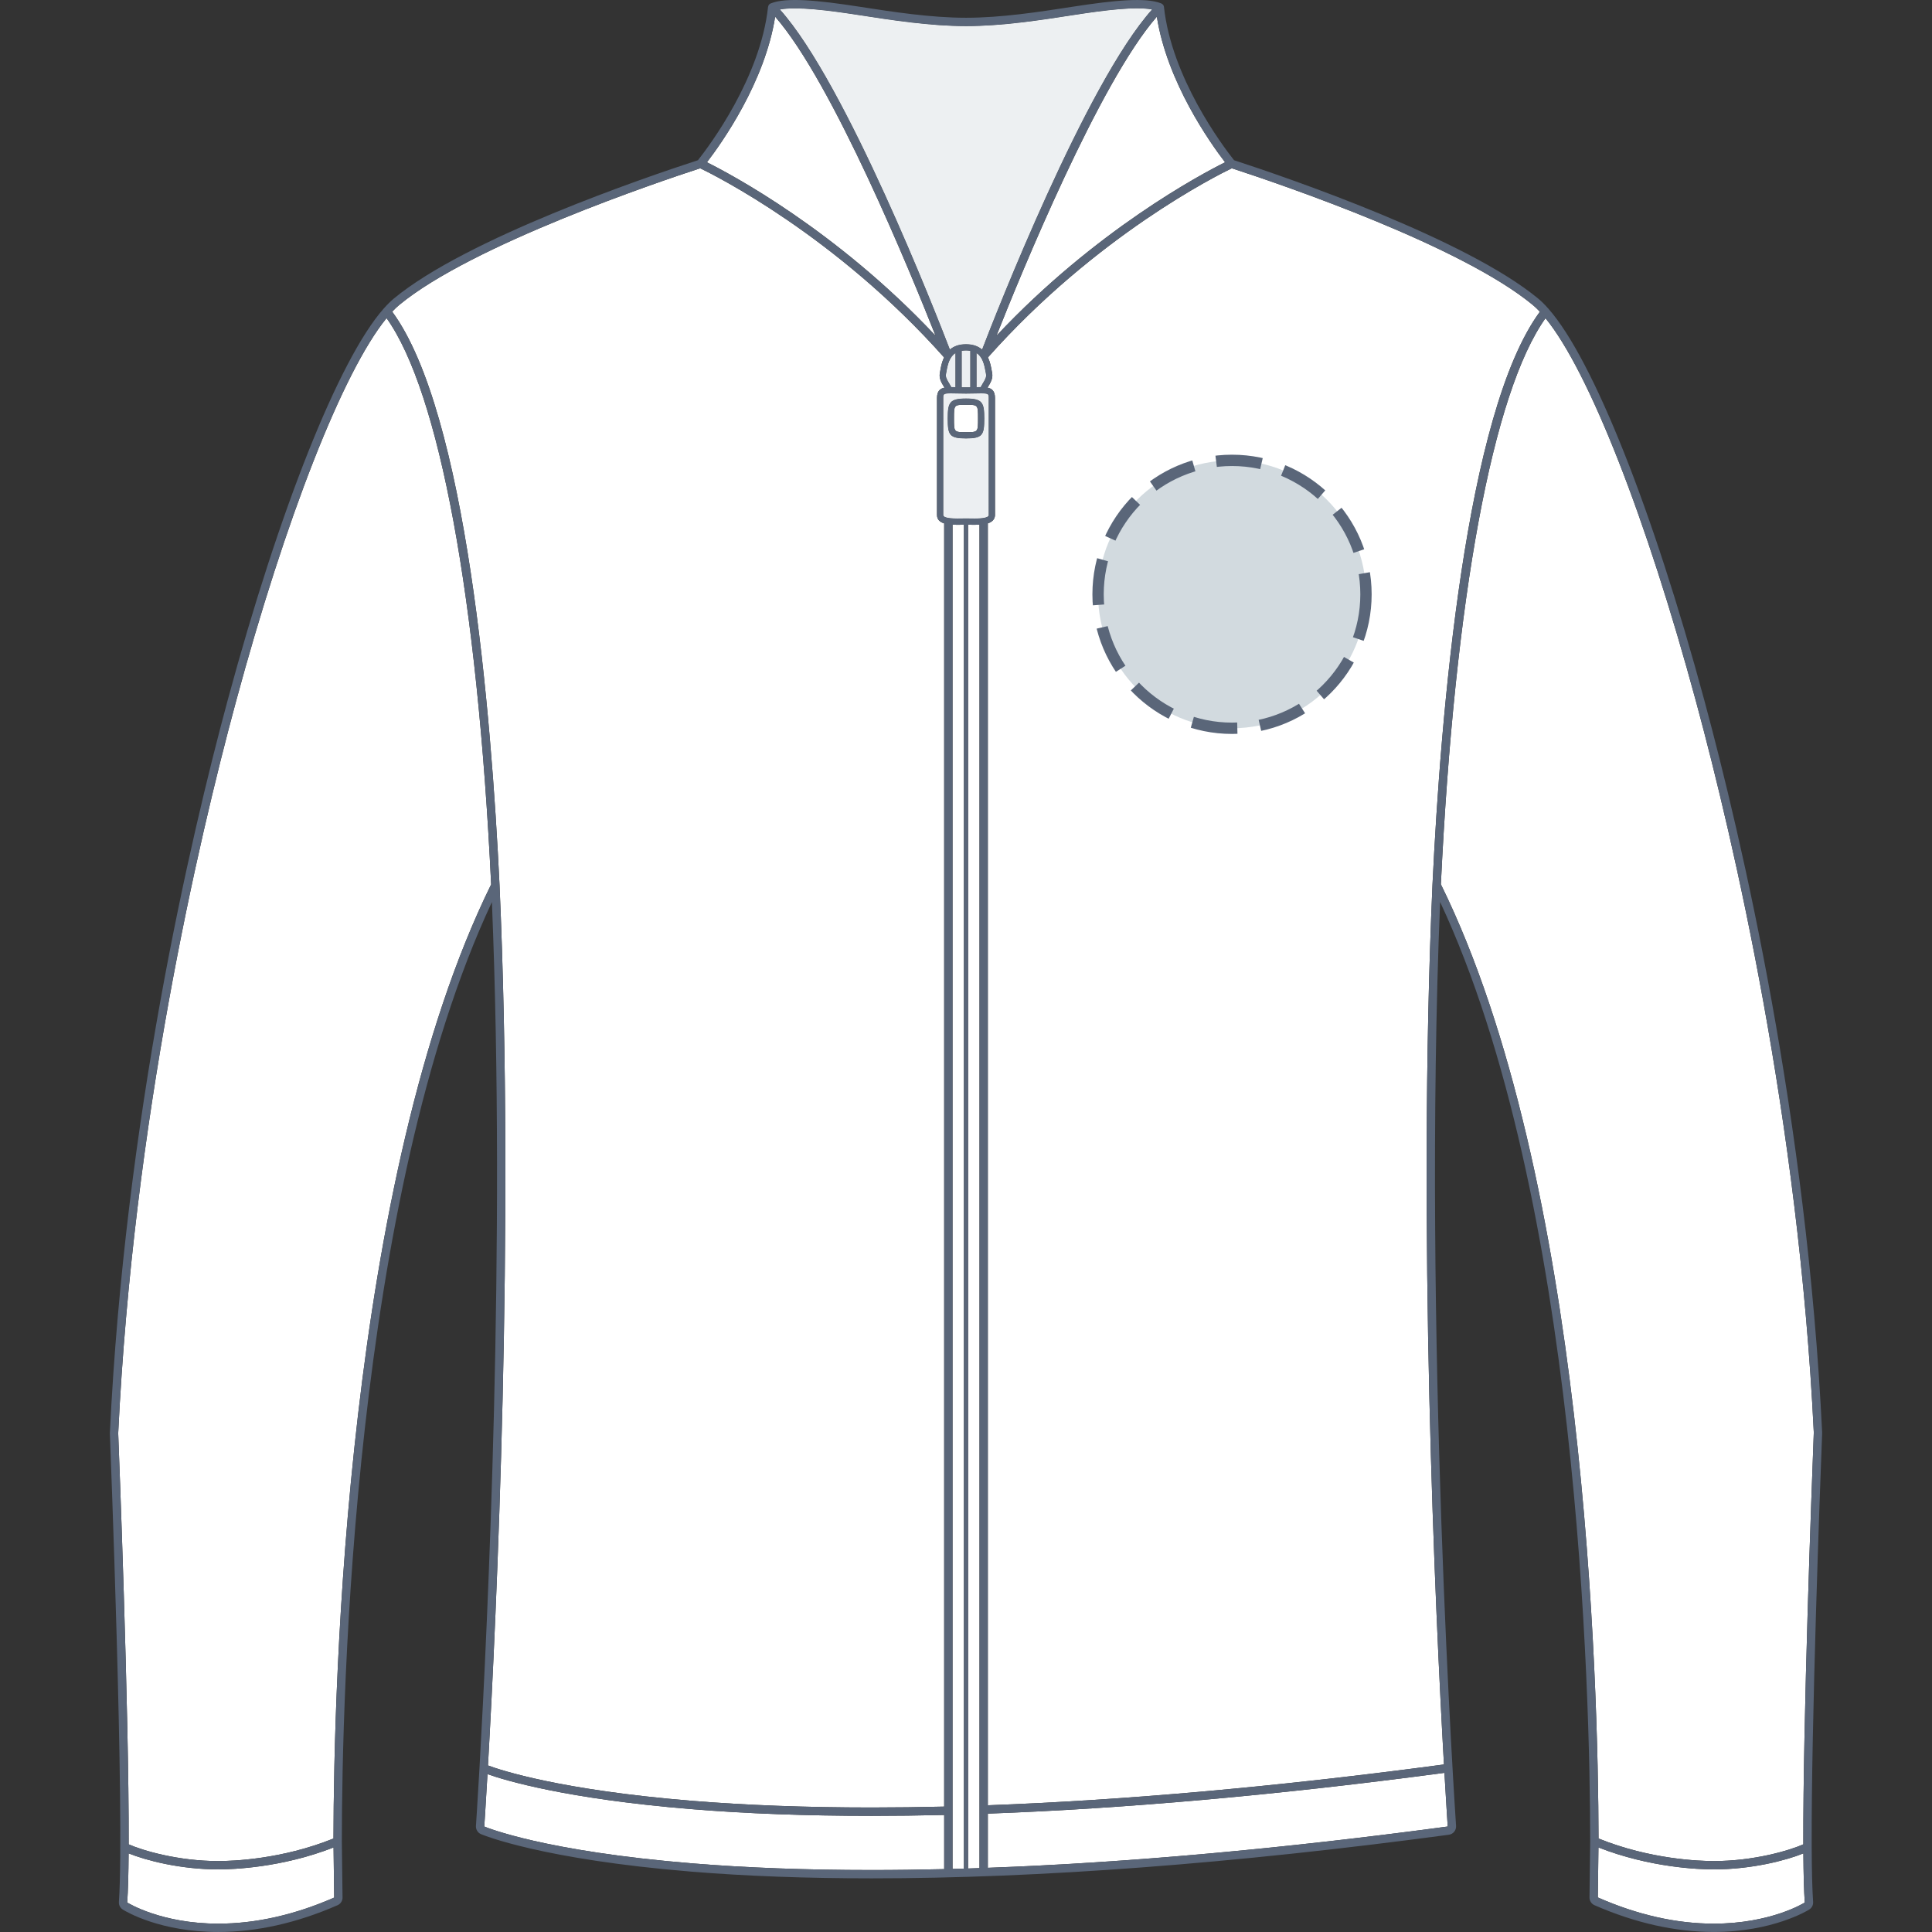 <svg xmlns="http://www.w3.org/2000/svg" xmlns:xlink="http://www.w3.org/1999/xlink" version="1.1" id="Polaire_face" x="0px" y="0px" width="512px" height="512px" viewBox="0 0 512 512" enable-background="new 0 0 512 512" xml:space="preserve">
<rect x="0" y="0" width="512" height="512" fill="#333333" stroke="none"/>
<g>
	<g id="Background">
		<path fill="#FFFFFF" d="M252.428,139.049v356.234c1.006-0.026,2.006-0.05,3.02-0.08V139.057c-0.158,0.002-0.31,0.001-0.476,0.004    c-0.399,0.007-0.816,0.013-1.236,0.013C253.366,139.074,252.911,139.073,252.428,139.049z"></path>
		<path fill="#FFFFFF" d="M258.264,139.074c-0.418,0-0.836-0.006-1.234-0.013c-0.168-0.003-0.318-0.002-0.477-0.004v356.116    c1-0.03,2.016-0.074,3.021-0.105V139.039C259.119,139.063,258.667,139.074,258.264,139.074    C258.264,139.074,258.264,139.074,258.264,139.074z"></path>
		<path fill="#FFFFFF" d="M183.326,477.23c14.37,1.177,30.408,1.775,47.671,1.775c6.215,0,12.677-0.082,19.219-0.237V138.702    c-1.063-0.336-1.897-0.973-1.897-2.202v-31.057c0-1.813,0.831-2.473,1.979-2.715c-0.036-0.059-0.07-0.118-0.105-0.178    c-0.688-1.123-1.401-2.286-1.117-3.709c0.036-0.186,0.073-0.393,0.111-0.617c0.162-0.927,0.401-2.255,0.998-3.511    c-28.689-32.266-60.835-48.297-64.631-50.12c-10.828,3.531-60.486,20.264-79.762,36.228c-0.578,0.475-1.199,1.07-1.854,1.773    c19.69,26.772,26.272,106.522,28.445,151.96c0-0.003,0,0,0,0.002c4.035,91.079-0.845,194.199-3.062,233.305    C132.737,469.136,148.435,474.365,183.326,477.23z"></path>
		<path fill="#FFFFFF" d="M262.022,136.5v-31.057c0-0.969,0-1.199-2.029-1.199c-0.434,0-0.922,0.011-1.473,0.026    c-0.729,0.017-1.565,0.038-2.521,0.038c-0.957,0-1.792-0.021-2.521-0.038c-0.554-0.014-1.04-0.026-1.473-0.026    c-2.03,0-2.03,0.231-2.03,1.199V136.5c0,0.418,0.653,0.915,3.76,0.915c0.41,0,0.817-0.007,1.209-0.013    c0.371-0.006,0.728-0.012,1.058-0.012c0.329,0,0.687,0.007,1.056,0.012c0.394,0.006,0.801,0.013,1.209,0.013c0,0,0,0,0.002,0    c0.926,0,2.092-0.03,2.918-0.263C262.023,136.916,262.023,136.625,262.022,136.5z M256,116.19c-4.43,0-4.848-0.936-4.848-5.29    c0-4.217,0.478-5.287,4.848-5.287c4.369,0,4.848,1.07,4.849,5.287C260.849,115.255,260.429,116.19,256,116.19z"></path>
		<path fill="#FFFFFF" d="M423.605,489.597l-0.164,13.246c10.487,4.622,20.822,6.945,30.711,6.945    c14.994,0,23.769-5.373,24.131-5.603c-0.216-3.087-0.333-7.566-0.371-13.018c-4.627,1.875-13.773,4.243-23.747,4.243    C450.395,495.412,437.372,494.983,423.605,489.597z"></path>
		<path fill="#FFFFFF" d="M102.444,84.305c-11.51,14.098-26.723,52.803-39.97,101.844c-9.911,36.685-27.135,110.632-31.147,193.664    c0.137,3.418,2.883,73.539,2.774,108.953c3.626,1.62,13.083,4.437,23.735,4.437c3.74,0,16.851-0.438,30.54-5.979    c0.066-40.592,3.371-174.75,41.783-252.849C126.507,158.39,116.432,103.93,102.444,84.305z"></path>
		<path fill="#FFFFFF" d="M256,107.272c-3.188,0-3.188,0-3.188,3.628c0,3.631,0,3.631,3.188,3.631c3.188,0,3.188,0,3.188-3.631    C259.188,107.272,259.188,107.272,256,107.272z"></path>
		<path fill="#FFFFFF" d="M406.209,80.822c-18.771-15.543-65.27-31.495-79.765-36.228c-3.795,1.823-35.938,17.851-64.628,50.12    c0.596,1.253,0.832,2.579,0.994,3.503c0.041,0.226,0.078,0.435,0.115,0.623c0.283,1.423-0.429,2.585-1.117,3.708    c-0.037,0.059-0.07,0.119-0.105,0.179c1.146,0.242,1.978,0.902,1.978,2.715V136.5c0,0.606-0.262,1.673-1.896,2.196v339.722    c36.521-1.337,77.179-4.975,120.879-10.816c-2.223-39.302-7.071-142.188-3.044-233.074c0-0.002,0-0.004,0-0.007    c2.176-45.41,8.755-125.121,28.462-151.905C407.42,81.905,406.793,81.303,406.209,80.822z"></path>
		<path fill="#FFFFFF" d="M480.675,379.619c-4.014-82.864-21.237-156.788-31.149-193.471    c-13.238-49.013-28.438-87.703-39.951-101.821c-13.999,19.638-24.079,74.079-27.729,150.016    c38.379,78.03,41.708,212.149,41.781,252.879c13.688,5.541,26.8,5.979,30.537,5.979c10.649,0,20.107-2.818,23.735-4.437    c-0.095-32.526,2.215-94.542,2.761-108.729L480.675,379.619z"></path>
		<path fill="#FFFFFF" d="M261.304,99.169c-0.039-0.2-0.08-0.423-0.121-0.663c-0.363-2.047-0.851-3.948-2.391-4.929v9.029    c0.396-0.01,0.764-0.019,1.091-0.02c0.173-0.304,0.341-0.617,0.515-0.903C260.971,100.753,261.463,99.951,261.304,99.169z"></path>
		<path fill="#FFFFFF" d="M382.788,469.818c-43.737,5.84-84.438,9.478-121.004,10.813v14.356    c36.781-1.346,77.618-5.003,121.876-10.943C383.646,483.783,383.301,478.68,382.788,469.818z"></path>
		<path fill="#FFFFFF" d="M257.136,102.64v-9.666c-0.349-0.059-0.723-0.096-1.137-0.096c-0.415,0-0.787,0.036-1.138,0.096v9.666    c0.363,0.006,0.733,0.01,1.138,0.01S256.776,102.645,257.136,102.64z"></path>
		<path fill="#FFFFFF" d="M284.566,3.975c-8.916,1.381-19.021,2.944-28.543,2.944c-9.518,0-19.625-1.563-28.543-2.944    c-7.854-1.215-16.261-2.289-20.793-1.461c17.568,19.579,41.513,80.92,45.044,90.115c0.976-0.836,2.329-1.41,4.268-1.41    c1.938,0,3.292,0.574,4.268,1.41c3.529-9.193,27.479-70.545,45.049-90.119C300.877,1.684,292.789,2.704,284.566,3.975z"></path>
		<path fill="#FFFFFF" d="M264.068,88.984c26.345-28.059,54.396-42.895,60.59-45.976c-3.938-5.129-15.366-21.228-18.08-38.591    C291.329,21.861,270.698,72.222,264.068,88.984z"></path>
		<path fill="#FFFFFF" d="M128.337,484.046c0.001,0,0.001,0,0.002,0c0.652,0.277,15.876,6.546,54.987,9.756    c14.366,1.182,30.404,1.779,47.673,1.778c6.262,0,12.68-0.087,19.219-0.241v-14.354c-6.542,0.153-13.003,0.235-19.219,0.235    c-17.321,0-33.42-0.599-47.854-1.786c-33.188-2.727-49.303-7.625-53.955-9.271C128.691,478.822,128.356,483.793,128.337,484.046z"></path>
		<path fill="#FFFFFF" d="M34.086,491.163c-0.039,5.45-0.154,9.928-0.373,13.021c0.368,0.229,9.175,5.604,24.134,5.604    c9.891,0,20.225-2.323,30.714-6.909l-0.165-13.285c-13.768,5.385-26.793,5.815-30.561,5.815    C47.86,495.409,38.712,493.041,34.086,491.163z"></path>
		<path fill="#FFFFFF" d="M247.933,88.984c-6.629-16.761-27.263-67.124-42.511-84.567c-2.713,17.367-14.139,33.463-18.081,38.592    C193.538,46.088,221.587,60.926,247.933,88.984z"></path>
		<path fill="#FFFFFF" d="M253.206,102.605v-9.029c-1.543,0.983-2.033,2.886-2.392,4.935c-0.041,0.236-0.08,0.458-0.12,0.656    c-0.156,0.785,0.335,1.588,0.905,2.516c0.176,0.287,0.342,0.597,0.512,0.902C252.443,102.587,252.81,102.595,253.206,102.605z"></path>
	</g>
	<g id="Shape">
		<path opacity="0.75" fill="#E6EAED" enable-background="new    " d="M284.566,3.975c-8.916,1.381-19.021,2.944-28.543,2.944    c-9.518,0-19.625-1.563-28.543-2.944c-7.854-1.215-16.261-2.289-20.793-1.461c17.568,19.579,41.513,80.92,45.044,90.115    c0.976-0.836,2.329-1.41,4.268-1.41c1.938,0,3.292,0.574,4.268,1.41c3.529-9.193,27.479-70.545,45.049-90.119    C300.877,1.684,292.789,2.704,284.566,3.975z"></path>
		<g opacity="0.75" enable-background="new    ">
			<path fill="#E6EAED" d="M262.022,136.5v-31.057c0-0.969,0-1.199-2.029-1.199c-0.434,0-0.922,0.011-1.473,0.026     c-0.729,0.017-1.565,0.038-2.521,0.038c-0.957,0-1.792-0.021-2.521-0.038c-0.554-0.014-1.04-0.026-1.473-0.026     c-2.03,0-2.03,0.231-2.03,1.199V136.5c0,0.418,0.653,0.915,3.76,0.915c0.41,0,0.817-0.007,1.209-0.013     c0.371-0.006,0.728-0.012,1.058-0.012c0.329,0,0.687,0.007,1.056,0.012c0.394,0.006,0.801,0.013,1.209,0.013c0,0,0,0,0.002,0     c0.926,0,2.092-0.03,2.918-0.263C262.023,136.916,262.023,136.625,262.022,136.5z M256,116.19c-4.43,0-4.848-0.936-4.848-5.29     c0-4.217,0.478-5.287,4.848-5.287c4.369,0,4.848,1.07,4.849,5.287C260.849,115.255,260.429,116.19,256,116.19z"></path>
			<path fill="#E6EAED" d="M261.304,99.169c-0.039-0.2-0.08-0.423-0.121-0.663c-0.363-2.047-0.851-3.948-2.391-4.929v9.029     c0.396-0.01,0.764-0.019,1.091-0.02c0.173-0.304,0.341-0.617,0.515-0.903C260.971,100.753,261.463,99.951,261.304,99.169z"></path>
			<path fill="#E6EAED" d="M257.136,102.64v-9.666c-0.349-0.059-0.723-0.096-1.137-0.096c-0.415,0-0.787,0.036-1.138,0.096v9.666     c0.363,0.006,0.733,0.01,1.138,0.01S256.776,102.645,257.136,102.64z"></path>
			<path fill="#E6EAED" d="M253.206,102.605v-9.029c-1.543,0.983-2.033,2.886-2.392,4.935c-0.041,0.236-0.08,0.458-0.12,0.656     c-0.156,0.785,0.335,1.588,0.905,2.516c0.176,0.287,0.342,0.597,0.512,0.902C252.443,102.587,252.81,102.595,253.206,102.605z"></path>
		</g>
	</g>
	<g id="Outline">
		<path fill="#5A6679" d="M482.886,379.607c-4.022-83.166-21.29-157.271-31.227-194.038c-13.65-50.55-29.47-90.284-41.282-103.72    c-0.023-0.029-0.051-0.057-0.071-0.082c-0.961-1.085-1.838-1.953-2.686-2.651c-19.107-15.827-66.109-31.936-80.588-36.659    c-3.178-4.015-16.544-21.89-18.573-40.638c-0.047-0.416-0.327-0.739-0.688-0.889l0.008-0.017    c-0.033-0.013-0.071-0.022-0.104-0.037l0,0c-4.118-1.61-12.352-0.803-23.445,0.911c-8.836,1.368-18.854,2.918-28.204,2.918    c-9.347,0-19.363-1.551-28.205-2.919c-11.199-1.732-19.499-2.545-23.596-0.874c-0.39,0.158-0.623,0.517-0.666,0.906l-0.017-0.001    c-2.032,18.751-15.396,36.621-18.575,40.637c-14.457,4.707-61.396,20.765-80.588,36.659c-0.842,0.696-1.718,1.563-2.678,2.648    c-0.021,0.022-0.043,0.046-0.063,0.069C89.824,95.251,74,134.996,60.337,185.569C50.403,222.344,33.138,296.463,29.114,379.8    c0.04,1.017,3.98,101.659,2.395,124.23c-0.056,0.815,0.343,1.597,1.038,2.027c0.978,0.607,9.979,5.938,25.303,5.938    c10.197,0,20.828-2.387,31.601-7.093c0.836-0.365,1.366-1.224,1.324-2.096l-0.186-14.837c0-0.013,0-0.022,0-0.039    c0.029-38.934,3.021-170.235,39.771-248.871c3.718,90.561-1.142,191.75-3.295,229.525c0,0.002-0.001,0.004-0.001,0.007    c-0.543,9.529-0.914,15.025-0.934,15.292c-0.063,0.94,0.478,1.822,1.346,2.188c0.645,0.271,16.178,6.684,55.67,9.926    c14.429,1.188,30.528,1.785,47.854,1.785c44.386,0,95.851-3.889,152.963-11.557l0,0l0,0c1.146-0.154,1.988-1.188,1.908-2.345    c-0.091-1.317-8.884-131.438-4.228-244.855c36.719,78.572,39.735,209.833,39.771,248.903c0,0.018,0,0.032,0,0.05    c0,0.021,0,0.048,0,0.066l-0.185,14.718c-0.043,0.911,0.49,1.77,1.324,2.135c10.771,4.708,21.401,7.093,31.6,7.093    c15.622,0,24.915-5.694,25.302-5.938c0.699-0.436,1.1-1.214,1.036-2.029c-0.23-3.349-0.351-8.354-0.375-14.468    c0.007-0.066,0.007-0.143-0.003-0.214c-0.127-32.243,2.208-94.963,2.761-109.229L482.886,379.607z M324.656,43.008    c-6.193,3.081-34.245,17.917-60.59,45.976c6.63-16.762,27.263-67.123,42.51-84.567C309.291,21.78,320.718,37.879,324.656,43.008z     M383.66,484.046c-44.258,5.94-85.095,9.599-121.876,10.943v-14.356c36.564-1.337,77.267-4.975,121.004-10.813    C383.301,478.68,383.646,483.783,383.66,484.046z M252.428,139.049c0.483,0.024,0.938,0.025,1.308,0.025    c0.42,0,0.837-0.006,1.236-0.013c0.166-0.003,0.316-0.002,0.476-0.004v356.146c-1.014,0.03-2.014,0.054-3.02,0.08V139.049    L252.428,139.049z M256.553,139.057c0.157,0.002,0.309,0.001,0.477,0.004c0.398,0.007,0.816,0.013,1.234,0.013c0,0,0,0,0.002,0    c0.401,0,0.854-0.011,1.31-0.035v356.027c-1.007,0.031-2.021,0.075-3.021,0.105L256.553,139.057L256.553,139.057z     M261.184,137.152c-0.826,0.233-1.992,0.263-2.918,0.263c-0.002,0-0.002,0-0.002,0c-0.408,0-0.816-0.007-1.209-0.013    c-0.369-0.005-0.727-0.012-1.056-0.012c-0.33,0-0.687,0.006-1.058,0.012c-0.392,0.006-0.799,0.013-1.209,0.013    c-3.105,0-3.76-0.497-3.76-0.915v-31.057c0-0.968,0-1.199,2.03-1.199c0.433,0,0.919,0.012,1.473,0.026    c0.729,0.017,1.564,0.038,2.521,0.038c0.955,0,1.793-0.021,2.521-0.038c0.551-0.015,1.039-0.026,1.472-0.026    c2.03,0,2.03,0.23,2.03,1.199V136.5C262.023,136.625,262.023,136.916,261.184,137.152z M250.696,99.167    c0.04-0.198,0.079-0.42,0.12-0.656c0.357-2.049,0.849-3.952,2.392-4.935v9.029c-0.396-0.01-0.765-0.018-1.095-0.02    c-0.17-0.305-0.336-0.615-0.512-0.902C251.031,100.755,250.538,99.952,250.696,99.167z M257.136,102.64    c-0.36,0.005-0.732,0.01-1.137,0.01c-0.403,0-0.773-0.004-1.138-0.01v-9.666c0.351-0.06,0.723-0.096,1.138-0.096    c0.414,0,0.788,0.037,1.137,0.096V102.64z M260.398,101.683c-0.174,0.286-0.342,0.599-0.515,0.903    c-0.327,0.001-0.694,0.01-1.091,0.02v-9.029c1.54,0.981,2.026,2.882,2.391,4.929c0.041,0.24,0.082,0.463,0.121,0.663    C261.463,99.951,260.971,100.753,260.398,101.683z M227.48,3.975c8.918,1.381,19.025,2.944,28.543,2.944    c9.521,0,19.627-1.563,28.543-2.944c8.225-1.271,16.313-2.291,20.748-1.465c-17.568,19.574-41.52,80.926-45.049,90.119    c-0.976-0.836-2.33-1.41-4.268-1.41c-1.938,0-3.292,0.574-4.268,1.41c-3.532-9.195-27.476-70.536-45.044-90.115    C211.219,1.686,219.626,2.76,227.48,3.975z M205.422,4.417c15.248,17.443,35.882,67.806,42.511,84.567    c-26.346-28.058-54.395-42.896-60.592-45.975C191.283,37.88,202.709,21.784,205.422,4.417z M57.847,509.788    c-14.959,0-23.766-5.376-24.134-5.604c0.219-3.093,0.334-7.569,0.373-13.021c4.626,1.878,13.772,4.246,23.749,4.246    c3.768,0,16.793-0.432,30.561-5.815l0.165,13.285C78.072,507.465,67.738,509.788,57.847,509.788z M88.376,487.222    c-13.689,5.542-26.8,5.979-30.54,5.979c-10.652,0-20.109-2.815-23.735-4.437c0.107-35.414-2.639-105.534-2.774-108.952    c4.014-83.031,21.236-156.979,31.147-193.665c13.247-49.041,28.46-87.746,39.97-101.844    c13.988,19.625,24.063,74.085,27.717,150.068C91.747,312.471,88.444,446.63,88.376,487.222z M132.381,234.556    c0-0.002,0-0.005,0-0.002c-2.173-45.438-8.755-125.188-28.445-151.96c0.655-0.703,1.276-1.298,1.854-1.773    c19.274-15.964,68.934-32.697,79.762-36.228c3.796,1.823,35.94,17.854,64.631,50.12c-0.597,1.256-0.836,2.584-0.998,3.511    c-0.038,0.224-0.075,0.431-0.112,0.617c-0.283,1.423,0.43,2.586,1.118,3.709c0.035,0.06,0.069,0.119,0.105,0.178    c-1.146,0.242-1.979,0.902-1.979,2.715V136.5c0,1.229,0.836,1.866,1.897,2.202V478.77c-6.542,0.155-13.004,0.237-19.219,0.237    c-17.263,0-33.301-0.6-47.671-1.775c-34.893-2.865-50.591-8.096-54.007-9.369C131.536,428.755,136.416,325.635,132.381,234.556z     M183.326,493.802c-39.111-3.21-54.335-9.479-54.987-9.756c-0.001,0-0.001,0-0.002,0c0.019-0.253,0.354-5.224,0.854-13.883    c4.652,1.646,20.768,6.544,53.955,9.271c14.435,1.188,30.532,1.786,47.854,1.786c6.216,0,12.677-0.082,19.219-0.235v14.354    c-6.539,0.154-12.957,0.241-19.219,0.241C213.732,495.581,197.694,494.982,183.326,493.802z M379.619,234.521    c0,0.003,0,0.005,0,0.007c-4.027,90.884,0.821,193.772,3.044,233.074c-43.7,5.843-84.356,9.479-120.879,10.816V138.696    c1.635-0.523,1.896-1.59,1.896-2.196v-31.057c0-1.813-0.83-2.473-1.978-2.715c0.035-0.06,0.068-0.12,0.105-0.179    c0.688-1.123,1.4-2.285,1.117-3.708c-0.037-0.188-0.074-0.397-0.115-0.623c-0.162-0.924-0.398-2.25-0.994-3.503    c28.688-32.269,60.833-48.297,64.628-50.12c14.495,4.732,60.993,20.684,79.766,36.227c0.582,0.479,1.209,1.083,1.871,1.794    C388.375,109.4,381.795,189.111,379.619,234.521z M454.152,509.788c-9.889,0-20.224-2.323-30.711-6.945l0.164-13.246    c13.769,5.388,26.79,5.815,30.559,5.815c9.975,0,19.121-2.368,23.748-4.243c0.038,5.45,0.155,9.931,0.371,13.018    C477.919,504.415,469.146,509.788,454.152,509.788z M480.659,380.037c-0.546,14.186-2.854,76.201-2.761,108.729    c-3.628,1.617-13.086,4.437-23.735,4.437c-3.737,0-16.849-0.438-30.538-5.979c-0.072-40.729-3.401-174.849-41.78-252.879    c3.649-75.937,13.729-130.378,27.729-150.016c11.513,14.118,26.713,52.808,39.951,101.821    c9.912,36.683,27.137,110.607,31.149,193.471L480.659,380.037z"></path>
		<path fill="#5A6679" d="M256,105.613c-4.37,0-4.848,1.07-4.848,5.287c0,4.354,0.418,5.29,4.848,5.29    c4.429,0,4.849-0.935,4.849-5.29C260.848,106.683,260.369,105.613,256,105.613z M256,114.531c-3.188,0-3.188,0-3.188-3.631    c0-3.628,0-3.628,3.188-3.628c3.188,0,3.188,0,3.188,3.628C259.188,114.531,259.188,114.531,256,114.531z"></path>
	</g>
</g>
<circle fill="#D2DADF" cx="326.5" cy="157.5" r="35.5"></circle><circle stroke="#5A6679" fill="none" stroke-width="3" stroke-miterlimit="10" stroke-dasharray="12.08,6.04" cx="326.5" cy="157.5" r="35.5"></circle></svg>